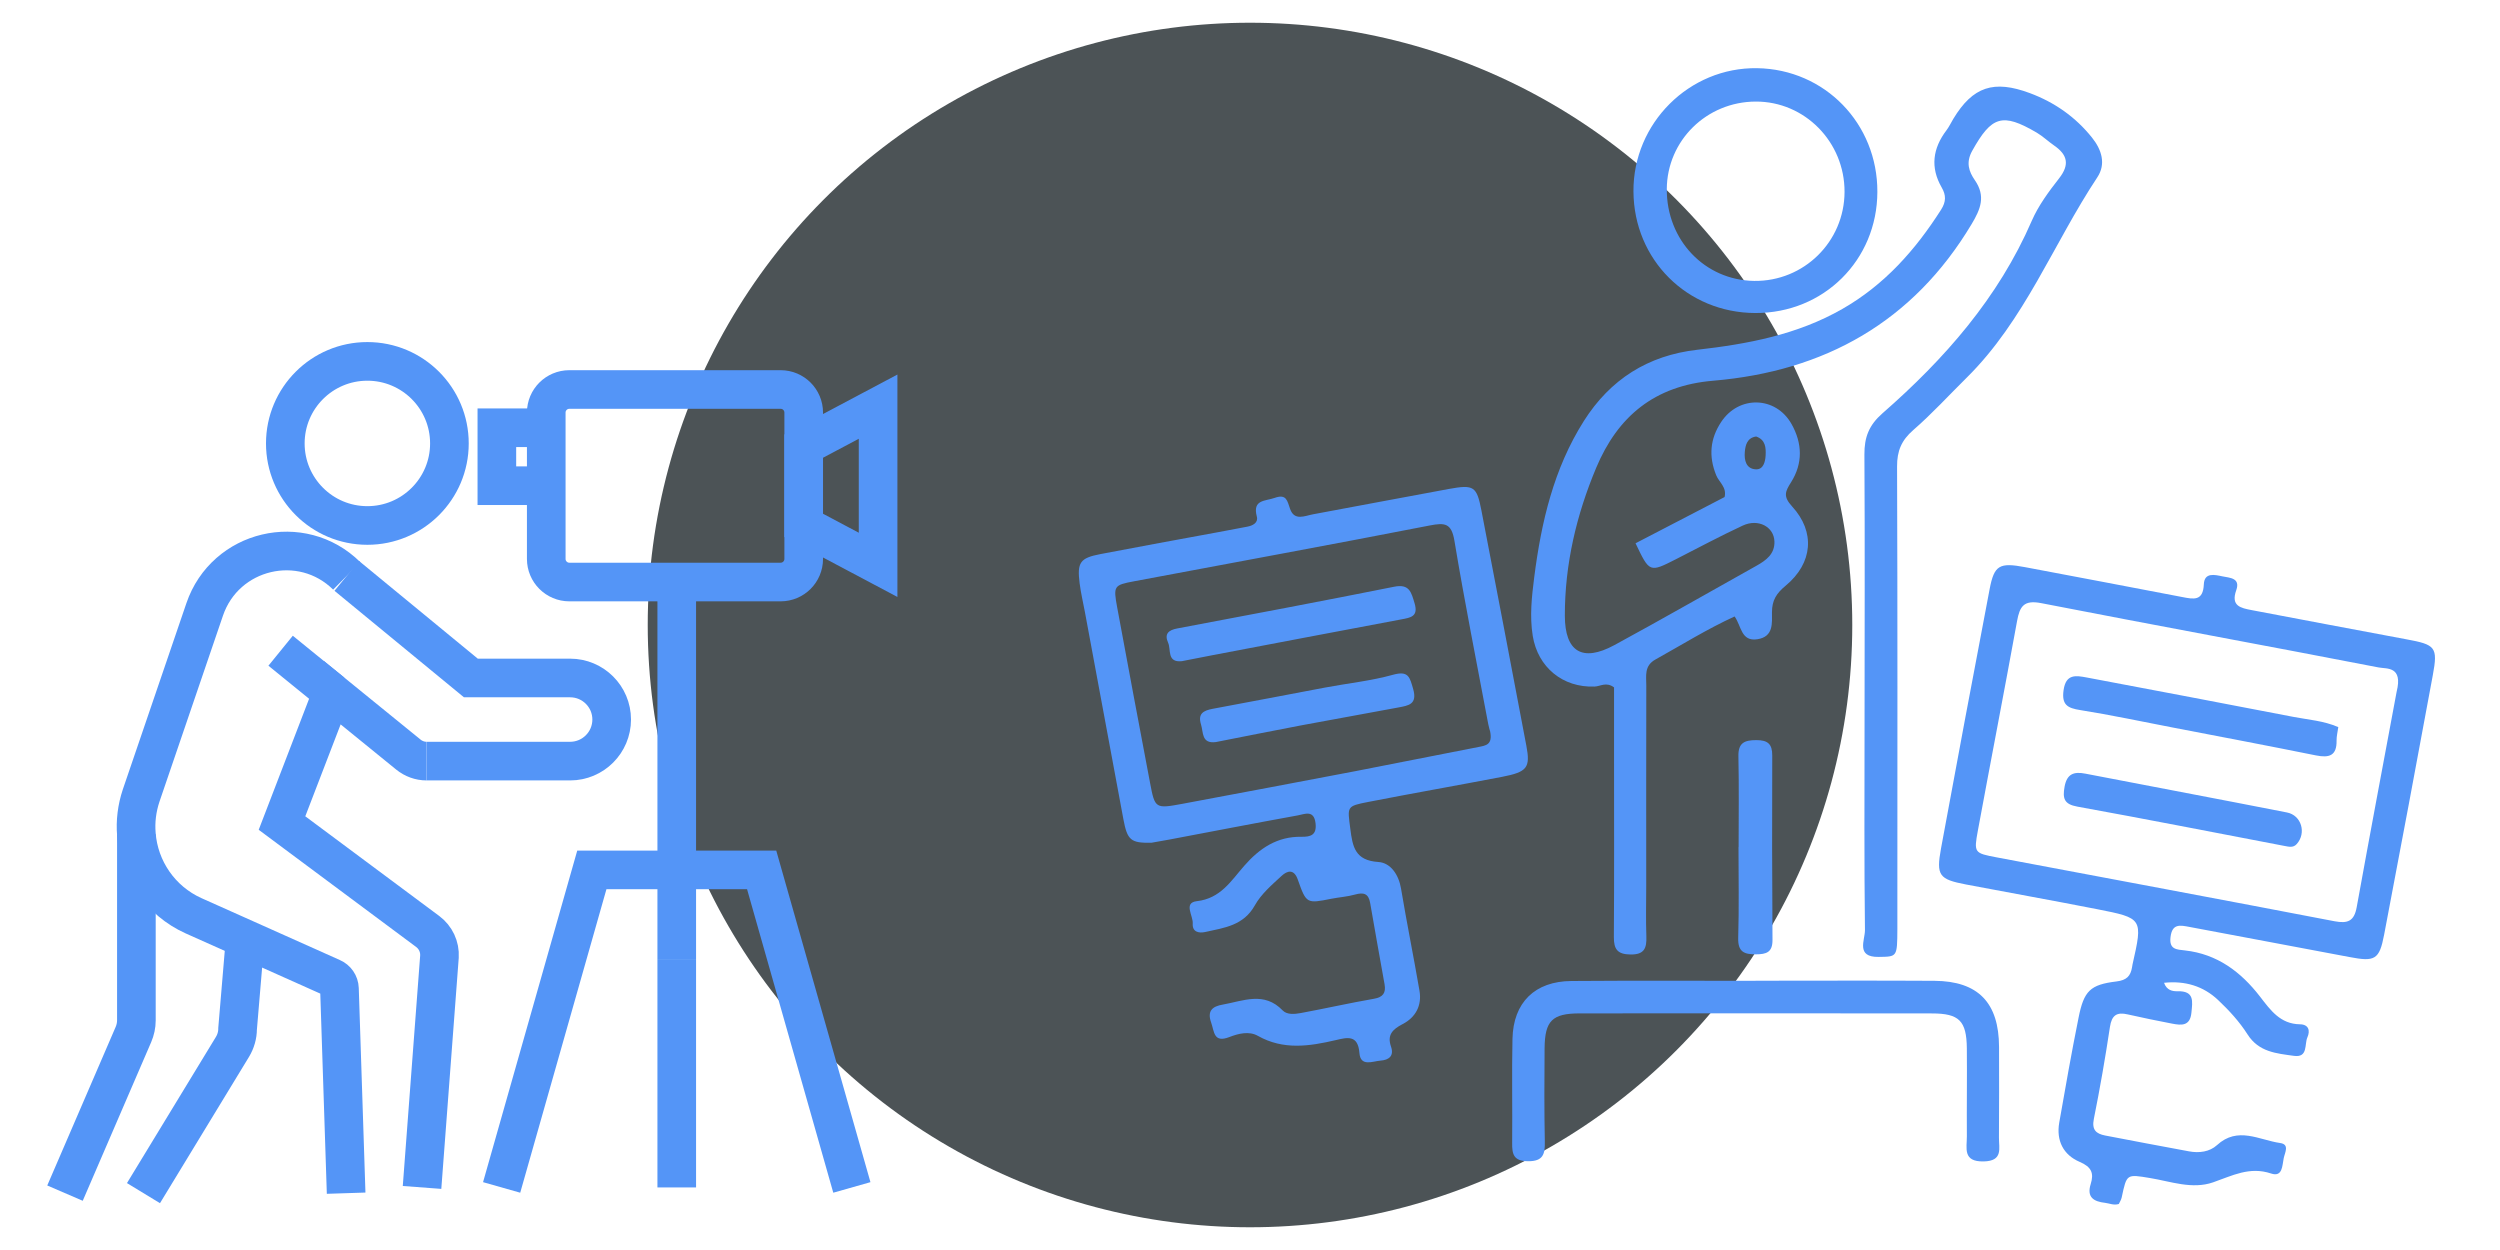 <?xml version="1.0" encoding="utf-8"?>
<!-- Generator: Adobe Illustrator 16.0.0, SVG Export Plug-In . SVG Version: 6.00 Build 0)  -->
<!DOCTYPE svg PUBLIC "-//W3C//DTD SVG 1.1//EN" "http://www.w3.org/Graphics/SVG/1.1/DTD/svg11.dtd">
<svg version="1.1" id="Calque_1" xmlns="http://www.w3.org/2000/svg" xmlns:xlink="http://www.w3.org/1999/xlink" x="0px" y="0px"
	 width="110px" height="55px" viewBox="0 0 110 55" enable-background="new 0 0 110 55" xml:space="preserve">
<circle opacity="0.7" fill="#000A0F" cx="55" cy="27.5" r="26.5"/>
<g>
	<g>
		<line fill="none" stroke="#5495F7" stroke-width="1.7" stroke-miterlimit="10" x1="14.615" y1="30.476" x2="12.347" y2="28.632"/>
		<path fill="none" stroke="#5495F7" stroke-width="1.7" stroke-miterlimit="10" d="M18.768,33.489
			c-0.287,0-0.574-0.103-0.799-0.287l-3.354-2.727l-2.207,5.739l6.408,4.769c0.349,0.259,0.547,0.676,0.52,1.112L18.57,52.247"/>
		<path fill="none" stroke="#5495F7" stroke-width="1.7" stroke-miterlimit="10" d="M15.23,52.5l-0.294-9.003
			c-0.007-0.212-0.137-0.396-0.328-0.479l-4.153-1.858l-1.94-0.867c-1.469-0.662-2.398-2.063-2.514-3.58
			c-0.048-0.566,0.021-1.146,0.211-1.714l2.794-8.185c0.901-2.644,4.263-3.442,6.25-1.475"/>
		<path fill="none" stroke="#5495F7" stroke-width="1.7" stroke-miterlimit="10" d="M2.86,52.498l3.012-6.982
			c0.081-0.19,0.129-0.401,0.129-0.619v-8.159V36.71"/>
		<path fill="none" stroke="#5495F7" stroke-width="1.7" stroke-miterlimit="10" d="M6.313,52.498l3.917-6.438
			c0.143-0.238,0.224-0.511,0.224-0.796l0.333-3.95"/>
		<circle fill="none" stroke="#5495F7" stroke-width="1.7" stroke-miterlimit="10" cx="16.164" cy="19.511" r="3.61"/>
		<line fill="none" stroke="#5495F7" stroke-width="1.7" stroke-miterlimit="10" x1="29.777" y1="42.198" x2="29.777" y2="25.607"/>
		<polyline fill="none" stroke="#5495F7" stroke-width="1.7" stroke-miterlimit="10" points="22.072,52.247 26.041,38.276 
			29.777,38.276 33.513,38.276 37.482,52.247 		"/>
		<line fill="none" stroke="#5495F7" stroke-width="1.7" stroke-miterlimit="10" x1="29.777" y1="52.247" x2="29.777" y2="42.199"/>
		<g>
			<path fill="none" stroke="#5495F7" stroke-width="1.7" stroke-miterlimit="10" d="M34.348,25.609h-9.297
				c-0.561,0-1.016-0.456-1.016-1.016v-6.44c0-0.561,0.455-1.015,1.016-1.015h9.297c0.561,0,1.015,0.454,1.015,1.015v6.44
				C35.363,25.154,34.909,25.609,34.348,25.609z"/>
			<polygon fill="none" stroke="#5495F7" stroke-width="1.7" stroke-miterlimit="10" points="38.636,24.853 35.362,23.116 
				35.362,19.63 38.636,17.893 			"/>
		</g>
		<polyline fill="none" stroke="#5495F7" stroke-width="1.7" stroke-miterlimit="10" points="24.038,21.371 21.862,21.371 
			21.862,18.821 24.038,18.821 		"/>
		<path fill="none" stroke="#5495F7" stroke-width="1.7" stroke-miterlimit="10" d="M15.257,25.339l5.461,4.492h4.366
			c1.01,0,1.83,0.818,1.83,1.828l0,0c0,1.01-0.819,1.83-1.83,1.83h-6.315"/>
	</g>
	<g>
		<path fill="#5495F7" d="M71.964,23.904c1.363-0.707,2.642-1.372,3.917-2.034c0.108-0.43-0.245-0.653-0.368-0.958
			c-0.337-0.832-0.274-1.601,0.219-2.346c0.777-1.177,2.401-1.139,3.095,0.09c0.479,0.85,0.504,1.731-0.019,2.561
			c-0.256,0.406-0.363,0.621,0.041,1.062c1.035,1.127,0.917,2.498-0.28,3.491c-0.412,0.341-0.6,0.647-0.602,1.162
			c0,0.487,0.076,1.08-0.637,1.194c-0.729,0.116-0.705-0.586-1.008-1.002c-1.211,0.555-2.334,1.255-3.488,1.897
			c-0.496,0.278-0.396,0.718-0.397,1.132c-0.007,2.938-0.003,5.881-0.003,8.82c0,0.743-0.021,1.489,0.006,2.232
			c0.018,0.513-0.088,0.802-0.699,0.793c-0.571-0.009-0.735-0.227-0.731-0.771c0.018-2.626,0.008-5.253,0.008-7.877
			c0-1.055,0-2.108,0-3.105c-0.346-0.256-0.601-0.045-0.858-0.036c-1.399,0.052-2.496-0.849-2.72-2.232
			c-0.139-0.865-0.043-1.728,0.066-2.58c0.309-2.421,0.857-4.777,2.184-6.874c1.16-1.83,2.82-2.885,4.987-3.133
			c2.226-0.254,4.406-0.662,6.387-1.797c1.853-1.06,3.213-2.592,4.344-4.368c0.223-0.35,0.223-0.636,0.027-0.975
			c-0.51-0.883-0.395-1.72,0.209-2.517c0.116-0.154,0.201-0.335,0.301-0.503c0.862-1.425,1.785-1.724,3.372-1.132
			c1.092,0.408,2.007,1.051,2.733,1.959c0.425,0.531,0.62,1.158,0.234,1.742c-1.94,2.927-3.197,6.299-5.754,8.823
			c-0.779,0.77-1.521,1.583-2.346,2.3c-0.521,0.453-0.717,0.92-0.713,1.608c0.024,6.507,0.014,13.014,0.013,19.52
			c0,0.273,0.001,0.549,0,0.824c-0.007,1.242-0.007,1.218-0.821,1.23c-1.02,0.017-0.602-0.746-0.605-1.176
			c-0.036-2.978-0.02-5.958-0.018-8.937c0.001-3.998,0.018-7.995-0.006-11.993c-0.005-0.759,0.199-1.29,0.795-1.813
			c2.734-2.391,5.099-5.08,6.568-8.468c0.292-0.672,0.749-1.289,1.204-1.871c0.478-0.61,0.365-1.042-0.227-1.449
			c-0.257-0.177-0.485-0.4-0.753-0.558C88.098,4.945,87.63,5.11,86.78,6.631c-0.293,0.522-0.146,0.922,0.112,1.295
			c0.492,0.71,0.248,1.285-0.14,1.933c-2.578,4.312-6.475,6.479-11.374,6.893c-2.581,0.217-4.198,1.57-5.147,3.834
			c-0.868,2.071-1.38,4.239-1.378,6.502c0.002,1.59,0.768,2.062,2.181,1.296c2.099-1.14,4.17-2.329,6.254-3.493
			c0.426-0.239,0.805-0.517,0.787-1.067c-0.021-0.648-0.713-1.017-1.396-0.698c-0.992,0.462-1.959,0.98-2.935,1.478
			C72.578,25.197,72.581,25.198,71.964,23.904z M77.271,19.206c-0.406,0.058-0.474,0.392-0.5,0.683
			c-0.031,0.352,0.054,0.752,0.5,0.762c0.314,0.007,0.399-0.326,0.416-0.602C77.706,19.699,77.685,19.35,77.271,19.206z"/>
		<path fill="#5495F7" d="M95.218,43.243c0.117,0.334,0.375,0.377,0.595,0.372c0.752-0.018,0.658,0.448,0.609,0.946
			c-0.058,0.595-0.441,0.557-0.848,0.479c-0.652-0.126-1.304-0.258-1.953-0.406c-0.483-0.113-0.706,0.035-0.784,0.553
			c-0.204,1.354-0.438,2.703-0.708,4.046c-0.096,0.479,0.097,0.652,0.5,0.73c1.229,0.235,2.458,0.471,3.691,0.697
			c0.443,0.083,0.905,0.021,1.226-0.273c0.916-0.842,1.857-0.225,2.781-0.094c0.422,0.061,0.209,0.415,0.157,0.664
			c-0.069,0.328-0.044,0.849-0.557,0.677c-0.949-0.318-1.713,0.099-2.553,0.39c-0.923,0.319-1.861-0.041-2.782-0.192
			c-1.021-0.167-1.015-0.189-1.236,0.851c-0.022,0.109-0.089,0.208-0.128,0.293c-0.227,0.069-0.409-0.028-0.599-0.05
			c-0.512-0.057-0.819-0.25-0.639-0.824c0.153-0.487,0.033-0.758-0.484-0.979c-0.718-0.305-1.038-0.936-0.899-1.729
			c0.271-1.541,0.54-3.083,0.85-4.615c0.236-1.182,0.509-1.454,1.669-1.595c0.449-0.055,0.621-0.239,0.685-0.628
			c0.007-0.038,0.009-0.077,0.019-0.115c0.459-2.03,0.461-2.041-1.559-2.437c-1.92-0.377-3.846-0.721-5.768-1.087
			c-1.183-0.227-1.316-0.391-1.099-1.581c0.699-3.808,1.417-7.613,2.14-11.416c0.202-1.054,0.43-1.178,1.557-0.965
			c2.306,0.438,4.613,0.869,6.918,1.315c0.503,0.097,0.918,0.189,0.95-0.561c0.023-0.533,0.479-0.42,0.814-0.35
			c0.317,0.067,0.807,0.063,0.612,0.611c-0.247,0.694,0.192,0.783,0.683,0.876c2.268,0.426,4.532,0.864,6.801,1.283
			c1.285,0.236,1.395,0.338,1.164,1.584c-0.701,3.807-1.417,7.61-2.141,11.413c-0.21,1.105-0.407,1.198-1.524,0.984
			c-2.344-0.448-4.691-0.877-7.036-1.324c-0.421-0.08-0.767-0.156-0.839,0.447c-0.066,0.546,0.268,0.545,0.635,0.586
			c1.417,0.158,2.46,0.939,3.305,2.034c0.457,0.592,0.887,1.203,1.754,1.216c0.39,0.005,0.457,0.287,0.329,0.573
			c-0.137,0.31,0.037,0.905-0.596,0.815c-0.765-0.107-1.542-0.164-2.039-0.945c-0.354-0.557-0.815-1.06-1.297-1.513
			C96.944,43.386,96.139,43.145,95.218,43.243z M105.452,30.437c0.285-1.135-0.436-1.001-0.792-1.069
			c-4.948-0.959-9.905-1.866-14.853-2.831c-0.76-0.147-0.939,0.146-1.056,0.788c-0.56,3.075-1.156,6.144-1.724,9.218
			c-0.182,0.986-0.16,0.994,0.837,1.183c4.952,0.934,9.907,1.857,14.856,2.809c0.582,0.11,0.864-0.002,0.975-0.62
			C104.287,36.644,104.904,33.38,105.452,30.437z"/>
		<path fill="#5495F7" d="M50.668,37.08c-0.916,0.02-1.066-0.109-1.24-1.04c-0.568-3.035-1.128-6.071-1.691-9.104
			c-0.078-0.423-0.179-0.843-0.233-1.269c-0.116-0.92,0.015-1.114,0.915-1.287c1.728-0.333,3.458-0.646,5.188-0.966
			c0.421-0.079,0.845-0.16,1.267-0.239c0.254-0.047,0.498-0.177,0.426-0.448c-0.198-0.753,0.369-0.671,0.789-0.821
			c0.524-0.186,0.55,0.138,0.676,0.49c0.192,0.537,0.644,0.3,1.005,0.234c1.999-0.367,3.993-0.754,5.993-1.118
			c1.086-0.197,1.213-0.115,1.418,0.942c0.668,3.452,1.324,6.905,1.979,10.361c0.183,0.965,0.039,1.153-1.077,1.368
			c-1.957,0.375-3.92,0.721-5.877,1.102c-0.971,0.188-0.917,0.202-0.793,1.18c0.101,0.796,0.208,1.396,1.235,1.463
			c0.534,0.034,0.895,0.552,0.997,1.168c0.252,1.504,0.555,2.999,0.813,4.5c0.111,0.65-0.172,1.17-0.742,1.464
			c-0.438,0.228-0.692,0.471-0.512,0.99c0.145,0.415-0.096,0.59-0.457,0.617c-0.354,0.027-0.882,0.283-0.932-0.332
			c-0.064-0.818-0.531-0.689-1.049-0.568c-1.158,0.27-2.299,0.444-3.421-0.19c-0.389-0.221-0.862-0.099-1.258,0.055
			c-0.688,0.267-0.655-0.234-0.795-0.635c-0.188-0.525,0.059-0.718,0.511-0.795c0.899-0.159,1.817-0.593,2.635,0.258
			c0.188,0.195,0.526,0.165,0.793,0.115c1.076-0.199,2.145-0.441,3.223-0.629c0.405-0.07,0.532-0.264,0.467-0.635
			c-0.211-1.193-0.43-2.384-0.634-3.579c-0.071-0.422-0.294-0.476-0.666-0.371c-0.337,0.095-0.694,0.116-1.039,0.184
			c-1.089,0.217-1.103,0.224-1.48-0.846c-0.168-0.478-0.466-0.388-0.709-0.162c-0.43,0.396-0.901,0.799-1.178,1.296
			c-0.496,0.891-1.339,0.988-2.172,1.173c-0.318,0.072-0.588-0.012-0.563-0.374c0.023-0.337-0.422-0.912,0.181-0.98
			c1.045-0.119,1.505-0.893,2.082-1.552c0.674-0.774,1.456-1.3,2.522-1.281c0.402,0.006,0.68-0.075,0.619-0.596
			c-0.071-0.605-0.479-0.4-0.783-0.345c-1.885,0.342-3.766,0.707-5.649,1.063C51.143,36.996,50.835,37.049,50.668,37.08z
			 M65.566,32.184c-0.005-0.021-0.054-0.17-0.083-0.323c-0.504-2.686-1.039-5.366-1.487-8.061c-0.129-0.777-0.412-0.811-1.087-0.679
			c-4.331,0.845-8.671,1.638-13.007,2.455c-0.898,0.169-0.92,0.204-0.744,1.161c0.476,2.571,0.957,5.142,1.445,7.712
			c0.215,1.135,0.232,1.14,1.443,0.915c2.534-0.476,5.068-0.949,7.6-1.435c1.801-0.345,3.597-0.715,5.398-1.06
			C65.376,32.805,65.684,32.773,65.566,32.184z"/>
		<path fill="#5495F7" d="M77.245,43.152c2.623,0,5.246-0.013,7.87,0.004c1.925,0.014,2.837,0.962,2.843,2.907
			c0.001,1.331,0.008,2.662-0.004,3.994c-0.004,0.47,0.191,1.028-0.671,1.046c-0.937,0.02-0.737-0.59-0.741-1.103
			c-0.009-1.292,0.012-2.584-0.001-3.876c-0.013-1.21-0.338-1.532-1.533-1.533c-5.168-0.006-10.336-0.008-15.504-0.002
			c-1.207,0.002-1.529,0.324-1.542,1.528c-0.012,1.37-0.016,2.741,0.01,4.11c0.01,0.552-0.066,0.875-0.748,0.867
			c-0.625-0.007-0.695-0.307-0.689-0.804c0.016-1.526-0.02-3.055,0.014-4.58c0.035-1.602,0.984-2.534,2.594-2.546
			c2.701-0.021,5.402-0.008,8.104-0.008C77.245,43.156,77.245,43.154,77.245,43.152z"/>
		<path fill="#5495F7" d="M82.604,8.446c-0.009,3.002-2.364,5.337-5.369,5.327c-3.002-0.009-5.345-2.346-5.363-5.349
			C71.852,5.421,74.33,2.953,77.315,3C80.293,3.048,82.616,5.439,82.604,8.446z M81.16,8.445c0.008-2.197-1.75-3.984-3.909-3.976
			c-2.163,0.008-3.9,1.718-3.912,3.85c-0.014,2.243,1.669,4.011,3.845,4.041C79.37,12.388,81.153,10.634,81.16,8.445z"/>
		<path fill="#5495F7" d="M76.499,37.274c0-1.331,0.02-2.665-0.009-3.996c-0.013-0.6,0.273-0.713,0.791-0.713
			c0.496,0,0.7,0.165,0.698,0.677c-0.01,2.705-0.009,5.409,0.011,8.112c0.004,0.552-0.271,0.634-0.732,0.637
			c-0.518,0.003-0.793-0.111-0.777-0.719c0.04-1.332,0.013-2.665,0.013-3.998C76.495,37.274,76.497,37.274,76.499,37.274z"/>
		<path fill="#5495F7" d="M102.885,31.993c-0.029,0.215-0.079,0.403-0.076,0.591c0.014,0.668-0.325,0.772-0.906,0.654
			c-2.107-0.426-4.222-0.826-6.334-1.233c-1.344-0.259-2.684-0.545-4.035-0.761c-0.563-0.087-0.828-0.23-0.737-0.876
			c0.102-0.724,0.538-0.648,1.02-0.558c3.036,0.574,6.071,1.147,9.104,1.735C101.565,31.67,102.235,31.71,102.885,31.993z"/>
		<path fill="#5495F7" d="M100.512,37.22c-3.034-0.58-6.065-1.177-9.105-1.728c-0.596-0.106-0.656-0.368-0.566-0.876
			c0.103-0.568,0.409-0.675,0.917-0.575c2.955,0.571,5.913,1.127,8.866,1.707c0.643,0.124,0.866,0.907,0.431,1.391
			C100.897,37.316,100.702,37.253,100.512,37.22z"/>
		<path fill="#5495F7" d="M51.998,29.092c-0.662,0.067-0.465-0.51-0.601-0.812c-0.172-0.383,0.007-0.556,0.406-0.629
			c3.183-0.6,6.365-1.2,9.541-1.835c0.678-0.136,0.752,0.251,0.897,0.726c0.177,0.59-0.176,0.634-0.586,0.711
			c-2.762,0.518-5.52,1.045-8.279,1.57C52.916,28.912,52.458,29.004,51.998,29.092z"/>
		<path fill="#5495F7" d="M53.497,32.651c-0.639,0.082-0.543-0.425-0.652-0.773c-0.151-0.48,0.108-0.615,0.516-0.691
			c1.648-0.303,3.292-0.626,4.94-0.934c0.996-0.188,2.014-0.292,2.987-0.562c0.688-0.193,0.741,0.104,0.892,0.628
			c0.193,0.676-0.215,0.726-0.644,0.808c-1.417,0.267-2.836,0.517-4.253,0.783C56.018,32.149,54.758,32.404,53.497,32.651z"/>
	</g>
</g>
</svg>
